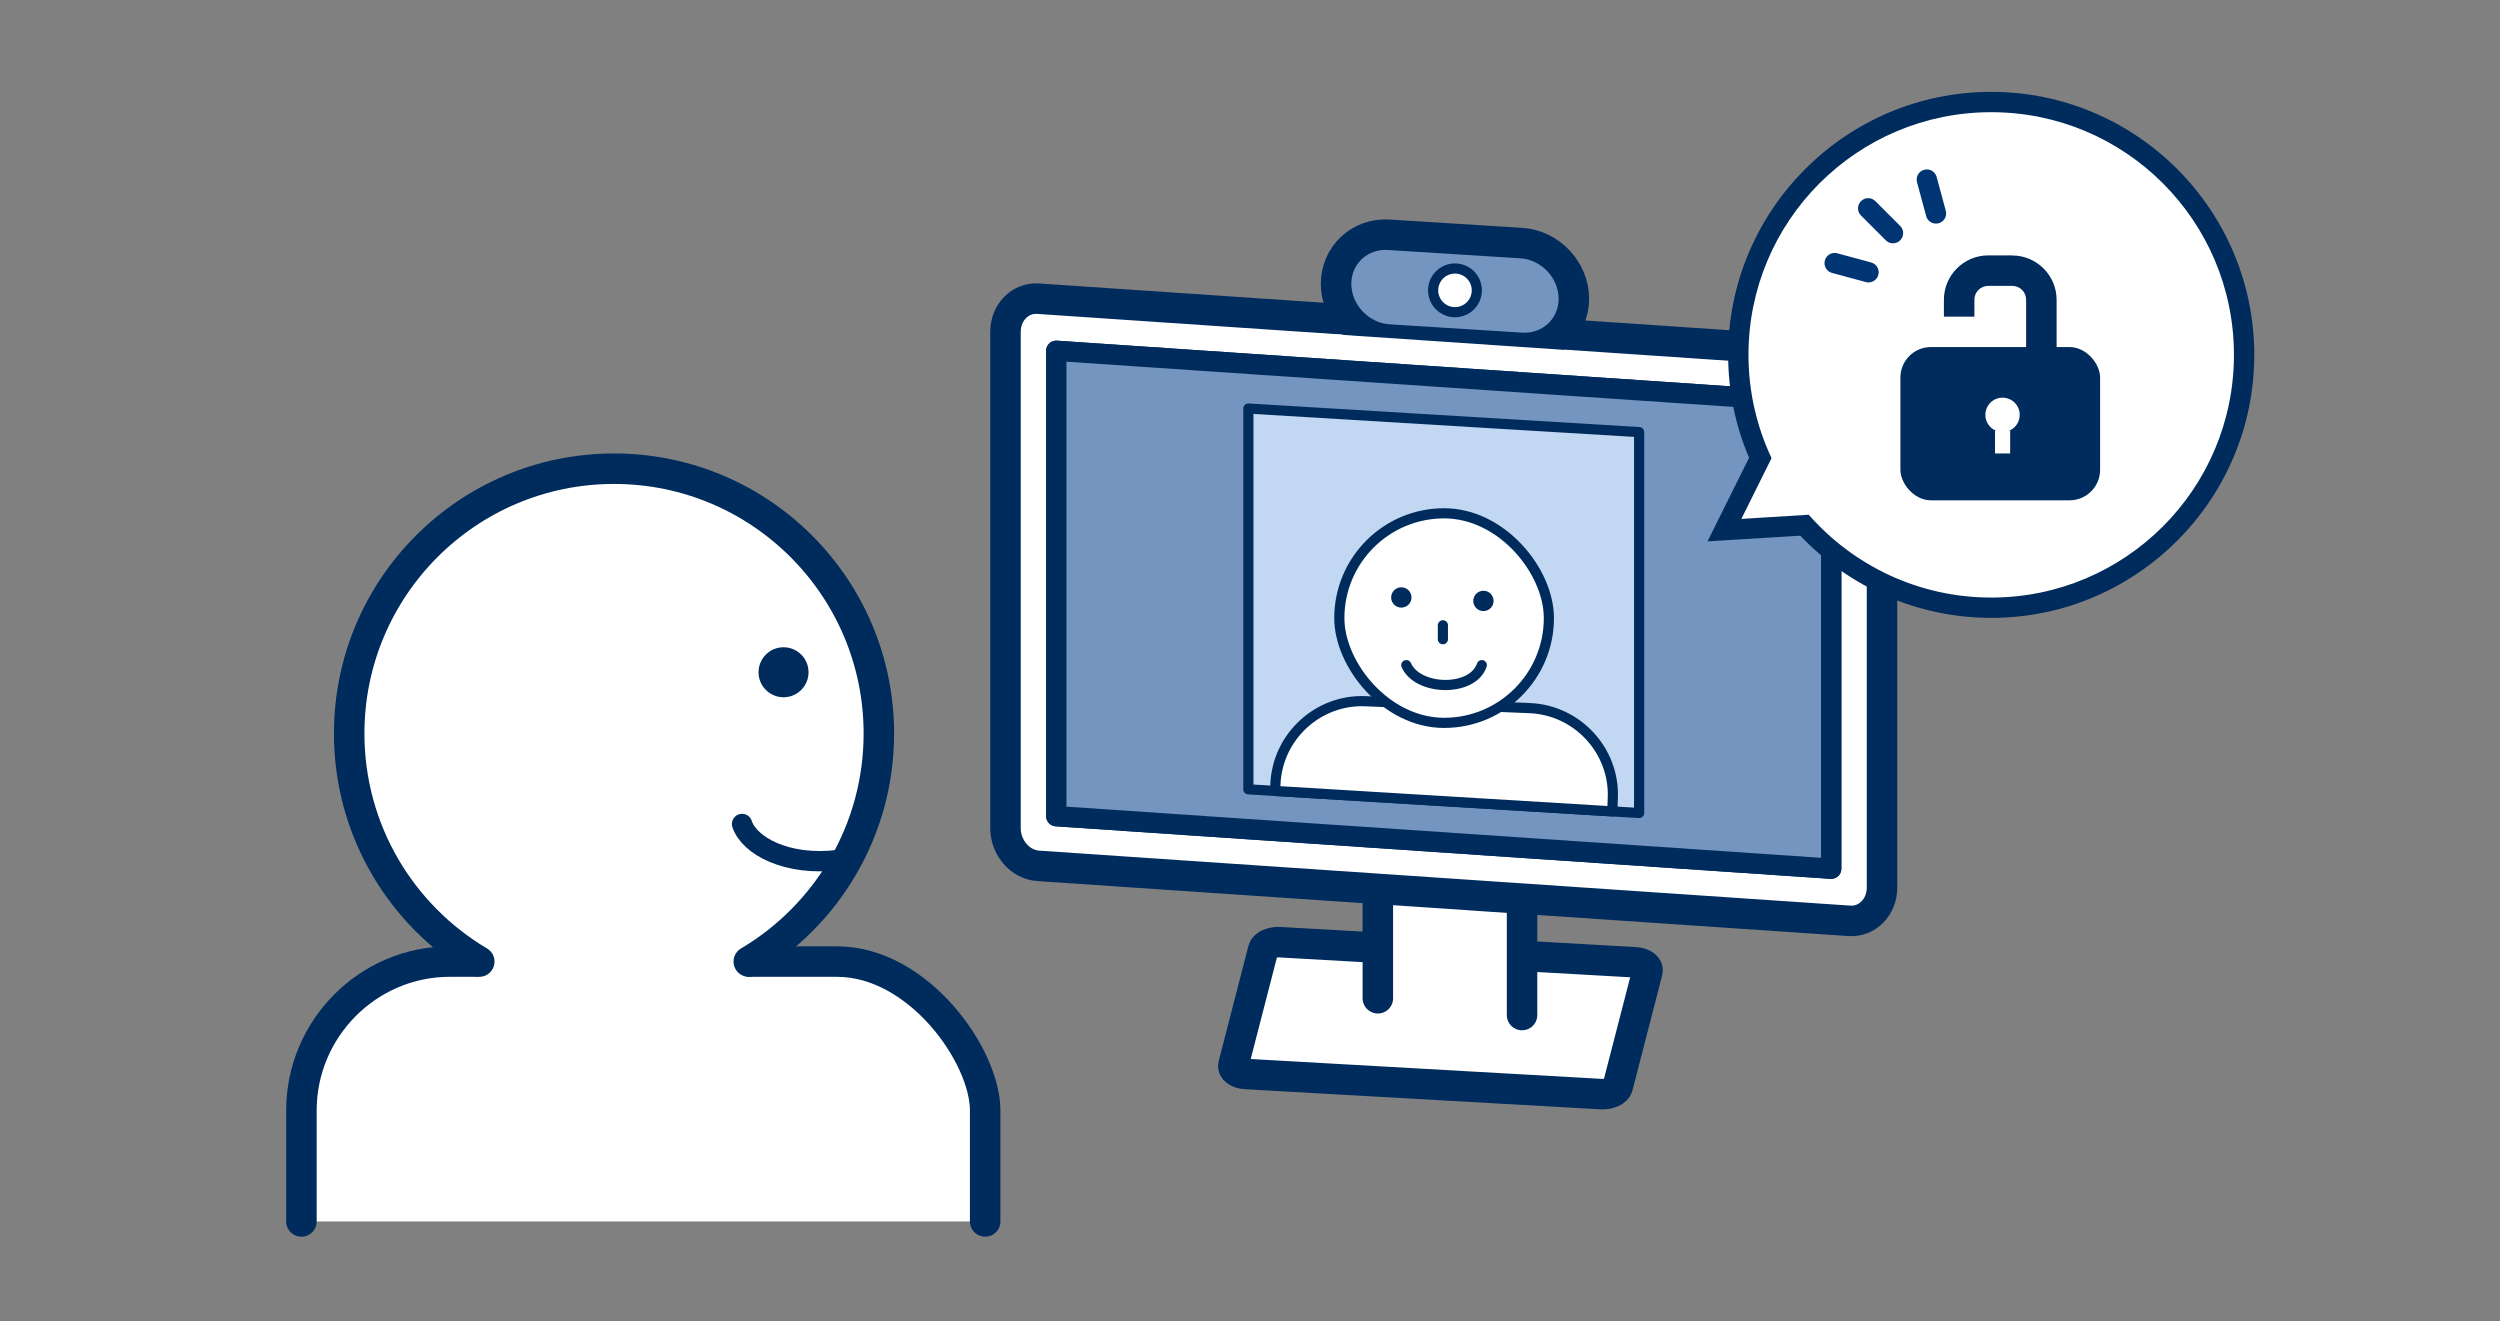 <?xml version="1.0" encoding="UTF-8"?><svg id="_レイヤー_3" xmlns="http://www.w3.org/2000/svg" viewBox="0 0 246 130"><rect x="0" y="0" width="246" height="130" fill="#808080" stroke="none"/><defs><style>.cls-1,.cls-2,.cls-3,.cls-4{fill:#fff;}.cls-2,.cls-5,.cls-3,.cls-6,.cls-7,.cls-8,.cls-9,.cls-4,.cls-10,.cls-11,.cls-12{stroke-linecap:round;}.cls-2,.cls-5,.cls-3,.cls-6,.cls-7,.cls-8,.cls-4,.cls-10,.cls-11,.cls-12{stroke:#002b5d;}.cls-2,.cls-4,.cls-12{stroke-width:3px;}.cls-5,.cls-3,.cls-6,.cls-7,.cls-11{stroke-linejoin:round;}.cls-5,.cls-6{fill:#c2d7f2;}.cls-5,.cls-8,.cls-9,.cls-11{stroke-width:2px;}.cls-7,.cls-8,.cls-9,.cls-10{fill:none;}.cls-9{stroke:#003573;}.cls-13{fill:#002b5d;}.cls-4{stroke-miterlimit:10;}.cls-11,.cls-12{fill:#7395bf;}</style></defs><g><path class="cls-4" d="M96.94,120.19v-10.92c0-5.39-6.56-14.65-14.58-14.65H44.24c-8.02,0-14.58,6.59-14.58,14.65v10.92"/><rect class="cls-1" x="47.09" y="90.62" width="26.36" height="15"/><path class="cls-4" d="M47.16,94.62c-7.66-4.54-12.8-12.89-12.8-22.44,0-14.39,11.67-26.06,26.06-26.06s26.06,11.67,26.06,26.06c0,9.55-5.14,17.9-12.8,22.44"/><circle class="cls-13" cx="77.1" cy="66.15" r="2.46"/><path class="cls-8" d="M73.02,81.08c.69,2.12,4.38,4.19,9.54,3.54"/></g><g><path class="cls-2" d="M157.56,107.66l-34.99-1.98c-.77-.04-1.31-.44-1.2-.89l2.93-11.35c.11-.45,.84-.77,1.62-.73l34.99,1.98c.77,.04,1.31,.44,1.2,.89l-2.93,11.35c-.11,.45-.84,.77-1.62,.73Z"/><path class="cls-2" d="M149.77,99.88V50.62c0-1.92-.24-3.51-.53-3.53l-13.13-1.14c-.29-.03-.53,1.52-.53,3.44v48.84"/><path class="cls-2" d="M181.98,90.61l-79.83-5.41c-1.77-.12-3.21-1.79-3.21-3.7V32.66c0-1.92,1.45-3.39,3.21-3.27l79.83,5.41c1.77,.12,3.21,1.79,3.21,3.7v48.84c0,1.92-1.45,3.39-3.21,3.27Z"/><polygon class="cls-5" points="103.94 80.31 103.94 34.52 180.19 39.69 180.19 85.48 103.94 80.31"/><path class="cls-12" d="M149.7,34.23l-13.06-.82c-2.85-.18-5.17-2.65-5.17-5.48h0c0-2.83,2.33-5.01,5.17-4.83l13.06,.82c2.85,.18,5.17,2.65,5.17,5.48h0c0,2.83-2.33,5.01-5.17,4.83Z"/><g><path class="cls-1" d="M143.17,30.73c-1.19,0-2.15-.97-2.15-2.15s.97-2.15,2.15-2.15,2.15,.97,2.15,2.15-.97,2.15-2.15,2.15Z"/><path class="cls-13" d="M143.17,26.92c.91,0,1.65,.74,1.65,1.65s-.74,1.65-1.65,1.65-1.65-.74-1.65-1.65,.74-1.65,1.65-1.65m0-1c-1.46,0-2.65,1.19-2.65,2.65s1.19,2.65,2.65,2.65,2.65-1.19,2.65-2.65-1.19-2.65-2.65-2.65h0Z"/></g><polygon class="cls-11" points="103.94 80.31 103.94 34.52 180.19 39.69 180.19 85.48 103.94 80.31"/><polygon class="cls-6" points="122.84 77.67 122.84 40.2 161.29 42.52 161.29 80 122.84 77.67"/><path class="cls-3" d="M150.54,69.68l-16.17-.68c-4.68-.2-8.67,3.48-8.87,8.16l-.03,.67,33.18,2.01,.05-1.29c.2-4.68-3.48-8.67-8.16-8.87Z"/><rect class="cls-3" x="131.79" y="50.51" width="20.62" height="20.62" rx="10.31" ry="10.31"/><circle class="cls-13" cx="137.89" cy="58.79" r="1"/><circle class="cls-13" cx="145.97" cy="59.13" r="1"/><path class="cls-10" d="M141.98,62.9q0-.43,0-1.37"/><path class="cls-7" d="M138.38,65.45c1.12,2.54,6.53,2.67,7.43,0"/></g><g><path class="cls-1" d="M195.94,59.79c-6.99,0-13.66-2.95-18.38-8.12l-7.87,.49,3.53-7.1c-1.43-3.2-2.16-6.61-2.16-10.15,0-13.72,11.16-24.88,24.88-24.88s24.88,11.16,24.88,24.88-11.16,24.88-24.88,24.88Z"/><path class="cls-13" d="M195.94,11.04c13.19,0,23.88,10.69,23.88,23.88s-10.69,23.88-23.88,23.88c-7.16,0-13.58-3.16-17.96-8.15l-6.63,.41,2.97-5.98c-1.45-3.08-2.27-6.53-2.27-10.16,0-13.19,10.69-23.88,23.88-23.88m0-2c-14.27,0-25.88,11.61-25.88,25.88,0,3.51,.69,6.91,2.06,10.12l-2.55,5.13-1.54,3.1,3.46-.21,5.67-.35c4.88,5.16,11.67,8.09,18.79,8.09,14.27,0,25.88-11.61,25.88-25.88s-11.61-25.88-25.88-25.88h0Z"/></g><g><rect class="cls-13" x="187" y="34.15" width="19.65" height="15.08" rx="3" ry="3"/><circle class="cls-1" cx="197.05" cy="40.82" r="1.69"/><rect class="cls-1" x="196.31" y="42.36" width="1.49" height="2.26"/><path class="cls-13" d="M198.01,25.13h-2.37c-2.4,0-4.36,1.96-4.36,4.36v1.67h3v-1.67c0-.75,.61-1.36,1.36-1.36h2.37c.75,0,1.36,.61,1.36,1.36v4.54c0,.75-.61,1.36-1.36,1.36h-2.37c-.12,0-.24-.02-.35-.05v3.02c.12,0,.23,.04,.35,.04h2.37c2.4,0,4.36-1.96,4.36-4.36v-4.54c0-2.4-1.96-4.36-4.36-4.36Z"/></g><rect class="cls-1" x="129.94" y="33.63" width="24.76" height="2.14" transform="translate(2.66 -9.51) rotate(3.87)"/><line class="cls-9" x1="183.83" y1="20.5" x2="186.27" y2="22.94"/><line class="cls-9" x1="189.6" y1="17.67" x2="190.5" y2="21"/><line class="cls-9" x1="180.53" y1="25.89" x2="183.86" y2="26.79"/></svg>